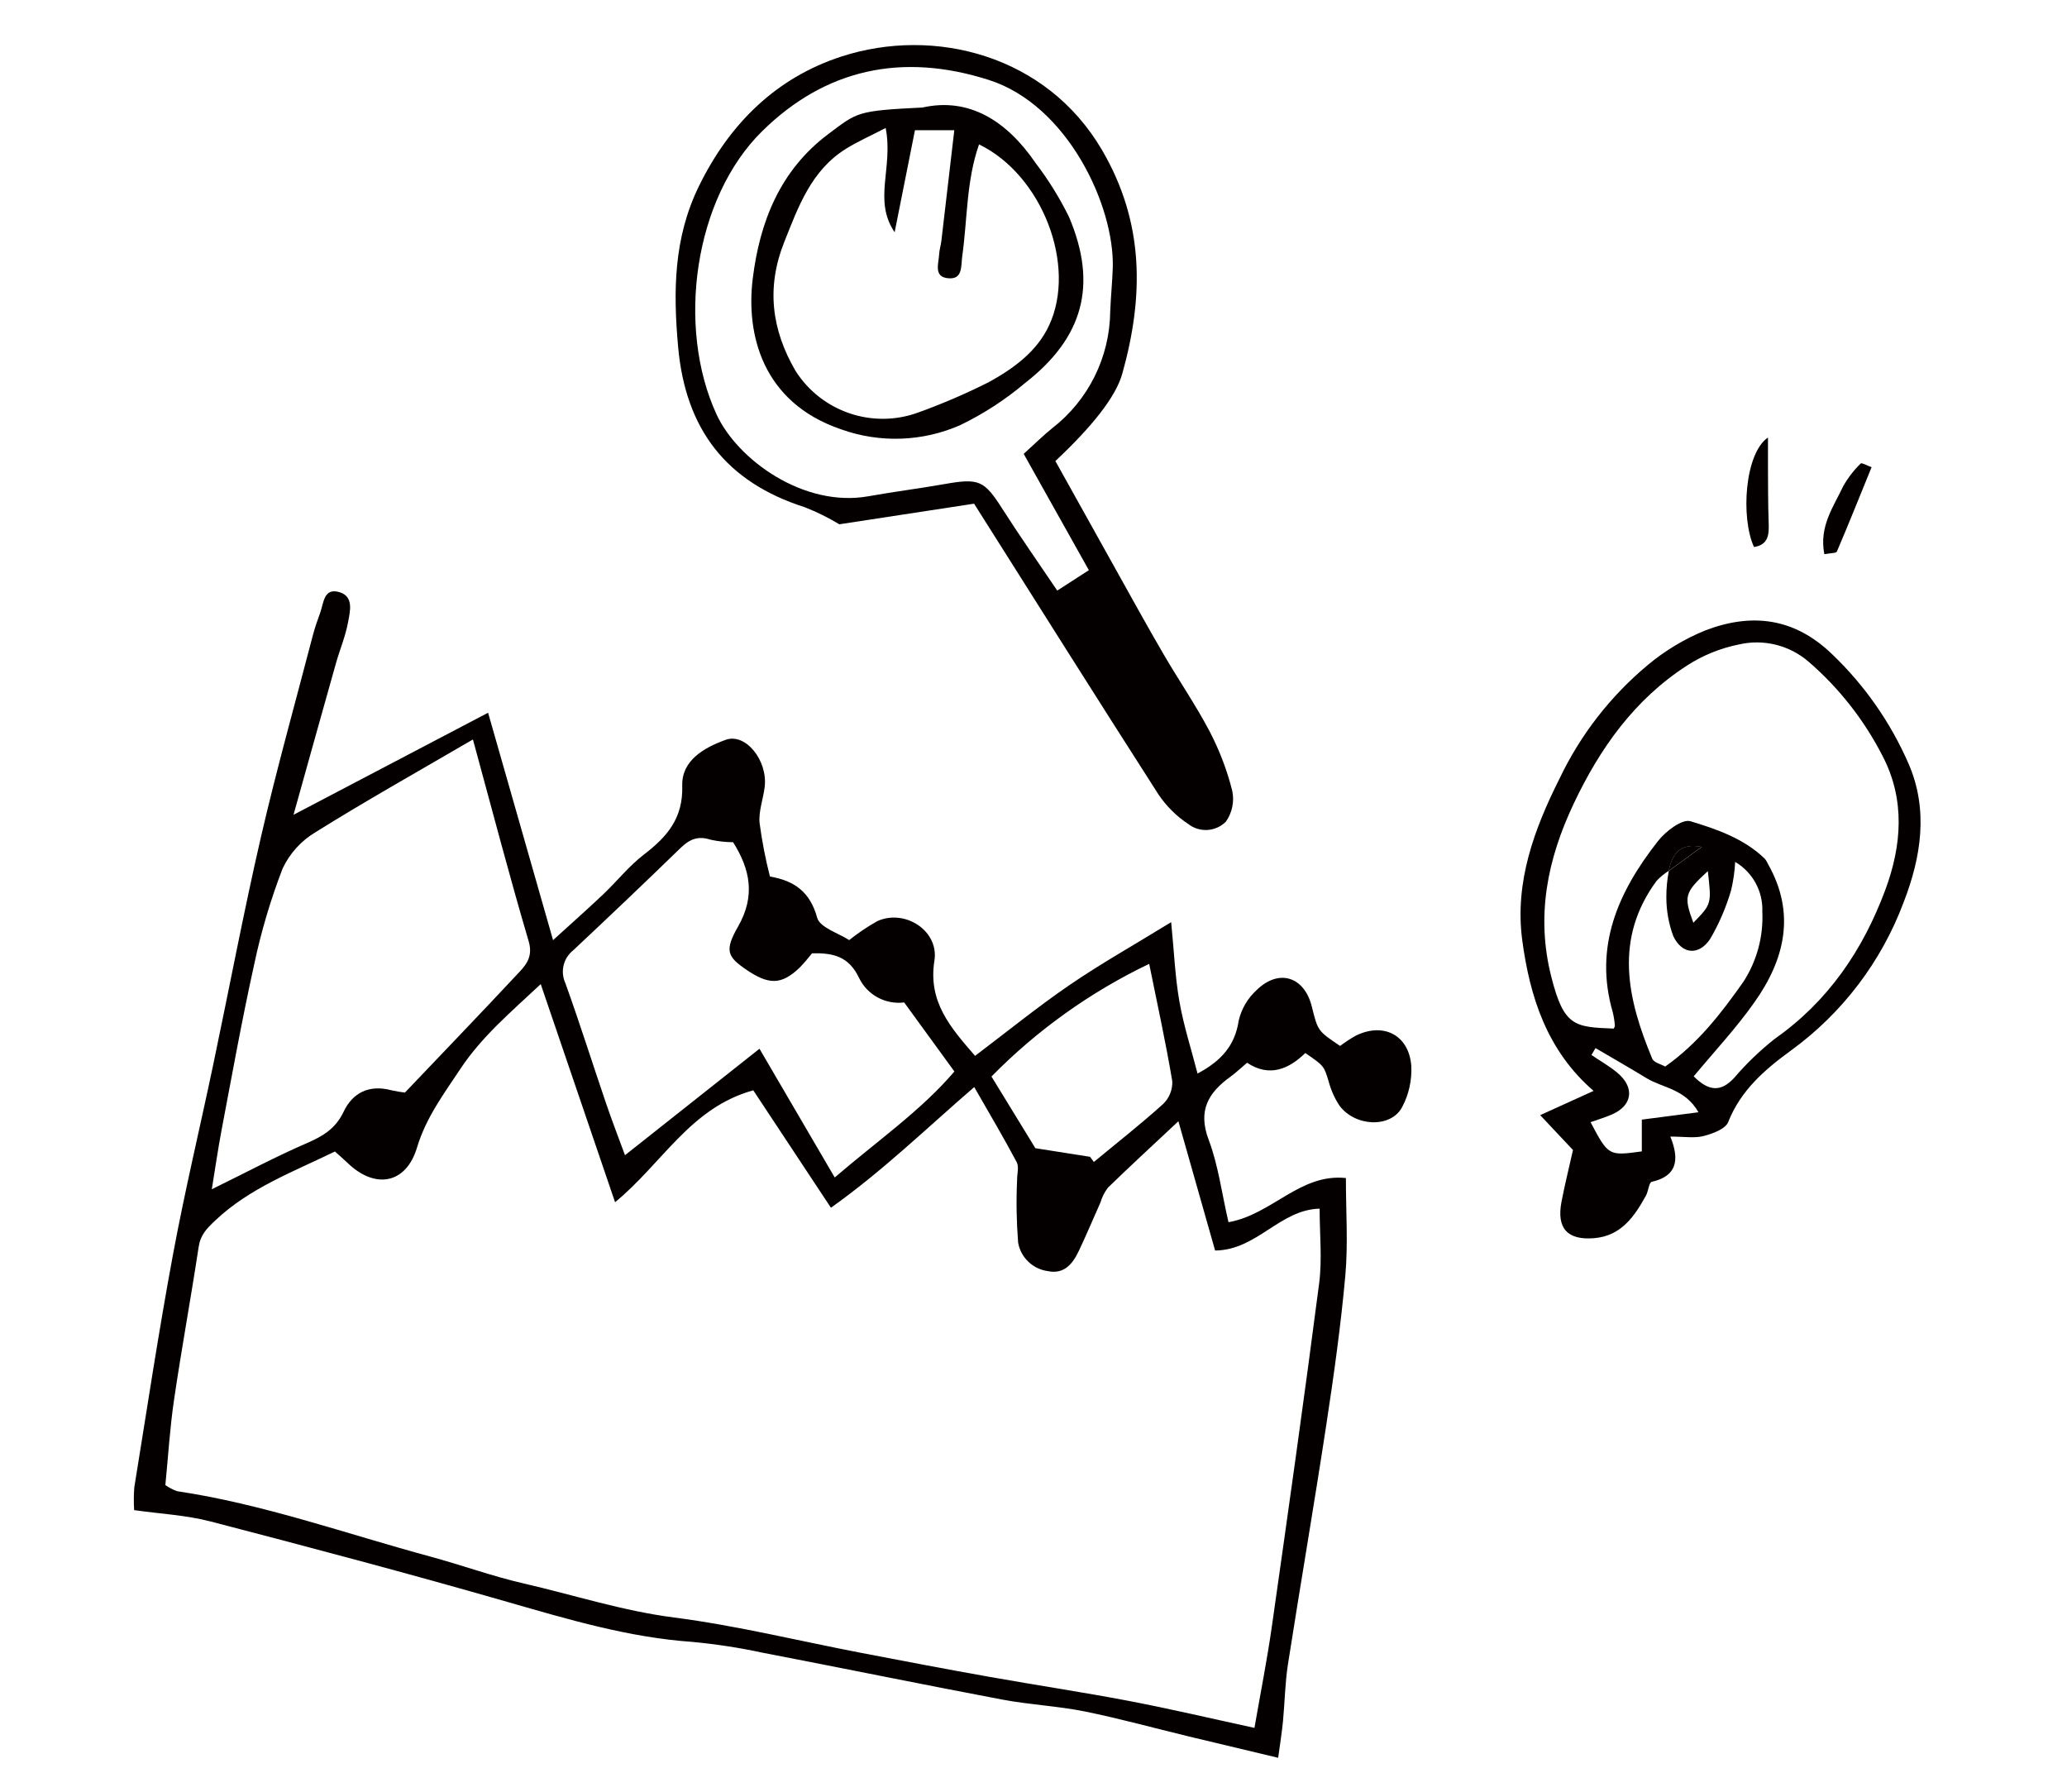 <?xml version="1.0" encoding="utf-8"?>
<!-- Generator: Adobe Illustrator 23.1.1, SVG Export Plug-In . SVG Version: 6.00 Build 0)  -->
<svg version="1.1" id="レイヤー_1" xmlns="http://www.w3.org/2000/svg" xmlns:xlink="http://www.w3.org/1999/xlink" x="0px"
	 y="0px" width="300px" height="260px" viewBox="0 0 300 260" style="enable-background:new 0 0 300 260;" xml:space="preserve">
<style type="text/css">
	.st0{fill:#040000;}
</style>
<g id="グループ_102" transform="translate(-5369.671 -2174.275)">
	<g id="グループ_99" transform="translate(5369.671 2253.541)">
		<path id="パス_332" class="st0" d="M42.6,38.97l28.24-14.81c3.23,11.3,6.23,21.83,9.43,33c2.62-2.39,4.98-4.47,7.27-6.64
			c2.01-1.91,3.76-4.13,5.94-5.8c3.35-2.57,5.68-5.25,5.54-9.97c-0.11-3.67,3.19-5.54,6.31-6.66c2.87-1.03,6.09,2.95,5.66,6.79
			c-0.2,1.76-0.9,3.53-0.75,5.25c0.35,2.63,0.85,5.23,1.51,7.8c3.55,0.6,5.83,2.24,6.85,5.97c0.4,1.45,3.15,2.26,4.65,3.25
			c1.29-1.03,2.66-1.95,4.1-2.76c4.03-1.79,8.95,1.43,8.27,5.74c-0.95,5.96,2.31,9.69,5.9,13.82c4.69-3.54,9.08-7.11,13.73-10.29
			c4.5-3.08,9.28-5.76,14.73-9.11c0.43,4.32,0.57,7.97,1.2,11.53c0.61,3.48,1.71,6.87,2.63,10.44c3.46-1.85,5.43-4.07,5.97-7.68
			c0.4-1.71,1.31-3.26,2.61-4.44c3.23-3.15,6.93-1.95,8.01,2.42c0.87,3.52,0.87,3.52,4.1,5.69c0.72-0.54,1.46-1.03,2.24-1.47
			c4.01-2,7.73-0.15,8.09,4.34c0.11,2.09-0.35,4.18-1.34,6.03c-1.65,3.06-6.83,2.83-9.1-0.26c-0.71-1.08-1.23-2.27-1.56-3.52
			c-0.68-2.19-0.62-2.2-3.38-4.09c-2.38,2.32-5.21,3.57-8.45,1.41c-0.94,0.79-1.64,1.47-2.42,2.03c-3.2,2.31-4.76,4.9-3.16,9.14
			c1.41,3.73,1.91,7.8,2.88,11.97c6.35-1.13,10.37-7.11,17.04-6.41c0,4.85,0.33,9.52-0.08,14.12c-0.65,7.27-1.67,14.51-2.77,21.73
			c-1.76,11.58-3.75,23.12-5.56,34.7c-0.42,2.73-0.46,5.51-0.72,8.27c-0.15,1.58-0.41,3.16-0.7,5.31c-4.6-1.1-8.79-2.09-12.98-3.1
			c-5.04-1.22-10.04-2.6-15.11-3.63c-3.94-0.79-8-0.97-11.96-1.72c-11.64-2.2-23.24-4.58-34.88-6.82
			c-3.34-0.72-6.71-1.23-10.11-1.55c-9.16-0.64-17.85-3.22-26.61-5.74c-14.36-4.13-28.81-7.97-43.28-11.73
			c-3.56-0.93-7.31-1.11-11.11-1.65c-0.07-1.1-0.06-2.2,0.02-3.29c1.82-11.24,3.52-22.51,5.6-33.71c1.72-9.28,3.93-18.47,5.87-27.71
			c2.31-10.99,4.39-22.02,6.91-32.96c2.27-9.82,5-19.54,7.54-29.29c0.29-1.1,0.67-2.18,1.06-3.25c0.52-1.44,0.51-3.74,2.88-2.97
			c2.02,0.66,1.45,2.78,1.18,4.27c-0.37,2.07-1.22,4.05-1.79,6.09C46.76,24.06,44.81,31.07,42.6,38.97z M89.27,95.19
			c-3.74-10.97-7.16-21.01-10.79-31.65c-4.4,4.12-8.57,7.64-11.66,12.3c-2.42,3.65-4.99,7.07-6.3,11.43
			c-1.59,5.29-6.1,6.07-10.08,2.21c-0.56-0.54-1.16-1.04-1.83-1.65c-6.14,2.99-12.39,5.3-17.38,10.02c-1.25,1.18-2.14,2.09-2.4,3.84
			c-1.12,7.4-2.48,14.76-3.57,22.17c-0.61,4.15-0.86,8.34-1.26,12.38c0.52,0.36,1.09,0.66,1.69,0.88
			c12.59,1.88,24.56,6.19,36.77,9.49c4.53,1.23,8.97,2.85,13.54,3.9c7.26,1.67,14.34,3.98,21.82,4.94
			c9.15,1.18,18.17,3.41,27.25,5.15c6.21,1.19,12.41,2.38,18.63,3.48c6.69,1.19,13.42,2.2,20.1,3.47
			c5.98,1.14,11.91,2.54,18.27,3.92c0.9-5.2,1.85-9.95,2.53-14.75c2.36-16.58,4.71-33.16,6.86-49.77c0.45-3.49,0.07-7.09,0.07-10.83
			c-5.82,0.16-9.09,6.02-15.17,6.08c-1.71-6.01-3.4-11.97-5.33-18.76c-3.9,3.65-7.11,6.61-10.24,9.65
			c-0.48,0.64-0.84,1.36-1.07,2.13c-1.05,2.34-2.03,4.7-3.13,7.01c-0.88,1.86-2.11,3.45-4.49,2.96c-2.19-0.29-3.95-1.96-4.33-4.14
			c-0.24-3.03-0.29-6.06-0.15-9.09c-0.01-0.87,0.3-1.89-0.05-2.57c-1.88-3.55-3.94-7.01-6.17-10.91
			c-7.06,6.1-13.31,12.19-20.8,17.51c-4.04-6.11-7.77-11.75-11.27-17.04C100.21,81.47,96.2,89.48,89.27,95.19z M68.64,28.04
			c-8.32,4.85-15.68,8.98-22.82,13.44c-2.09,1.24-3.76,3.08-4.8,5.28c-1.75,4.54-3.14,9.22-4.14,13.98
			c-1.76,7.95-3.2,15.97-4.72,23.97c-0.52,2.74-0.91,5.5-1.42,8.6c5.04-2.47,9.34-4.77,13.79-6.69c2.34-1.01,4.19-2.12,5.34-4.56
			c1.33-2.8,3.75-3.96,6.92-3.12c0.65,0.15,1.32,0.26,1.98,0.34c5.53-5.81,10.83-11.31,16.04-16.89c1.27-1.36,2.66-2.56,1.92-5.07
			C73.98,48.02,71.53,38.62,68.64,28.04z M131.23,66.2c-2.72,0.34-5.36-1.09-6.55-3.56c-1.49-3.15-3.78-3.64-6.82-3.57
			c-0.58,0.74-1.2,1.46-1.85,2.13c-2.62,2.47-4.45,2.49-7.82,0.16c-2.59-1.8-3.07-2.69-1.07-6.17c2.54-4.43,1.77-8.29-0.72-12.24
			c-1.11-0.01-2.21-0.13-3.29-0.37c-1.81-0.6-3.06-0.04-4.35,1.22c-5.14,4.99-10.33,9.93-15.56,14.83
			c-1.44,1.14-1.91,3.11-1.14,4.78c2.09,5.8,3.94,11.68,5.93,17.51c0.87,2.55,1.85,5.07,2.72,7.45l19.52-15.45
			c3.78,6.48,7.26,12.43,10.92,18.68c6.29-5.4,12.54-9.72,17.37-15.38L131.23,66.2z M158.21,88.6l0.55,0.75
			c3.37-2.79,6.82-5.49,10.06-8.42c0.9-0.87,1.38-2.08,1.32-3.32c-0.95-5.64-2.18-11.24-3.35-17.01
			c-8.52,4.08-16.27,9.61-22.89,16.35c2.36,3.85,4.62,7.54,6.37,10.4L158.21,88.6z"/>
	</g>
	<g id="グループ_100" transform="translate(5570.941 2231.226)">
		<path id="パス_337" class="st0" d="M41.16,107.98c1.41,3.48,0.88,5.76-2.7,6.56c-0.4,0.09-0.48,1.34-0.83,1.99
			c-1.68,3.04-3.6,5.86-7.51,6.19s-5.49-1.43-4.76-5.27c0.49-2.54,1.12-5.06,1.67-7.52l-4.76-5.06l7.75-3.52
			c-6.77-5.85-9.26-13.65-10.36-21.91c-1.11-8.4,1.75-16.12,5.44-23.45c3.03-6.35,7.41-11.97,12.82-16.47
			c2.5-2.08,5.3-3.76,8.31-4.99c6.73-2.57,12.93-1.87,18.46,3.5c4.72,4.52,8.48,9.93,11.08,15.92c2.87,6.67,1.78,13.52-0.75,20.03
			c-3.22,8.61-8.9,16.09-16.34,21.5c-3.78,2.75-7.3,5.77-9.12,10.39c-0.4,1.01-2.26,1.69-3.57,2.03
			C44.68,108.24,43.18,107.98,41.16,107.98z M40.94,69.43l4.78-3.48c-3.09-0.63-4.3,0.99-4.79,3.47c-0.64,0.4-1.23,0.88-1.75,1.43
			c-6.23,8.44-4.27,17.14-0.65,25.82c0.23,0.57,1.28,0.8,1.88,1.15c4.82-3.4,8.17-7.79,11.35-12.3c1.96-3.02,2.92-6.58,2.75-10.17
			c0.12-2.95-1.4-5.73-3.94-7.23c-0.07,1.38-0.27,2.76-0.59,4.11c-0.72,2.47-1.74,4.85-3.04,7.07c-1.64,2.46-4.09,2.25-5.35-0.4
			c-0.67-1.8-1.01-3.71-1.01-5.63C40.57,71.97,40.7,70.69,40.94,69.43L40.94,69.43z M44.55,99.24c2.28,2.28,4,2.2,5.83,0.27
			c1.79-2.1,3.78-4.01,5.94-5.72c7.77-5.45,12.81-12.92,16.04-21.61c2.38-6.41,2.92-13.06-0.39-19.41
			c-2.67-5.23-6.33-9.9-10.78-13.73c-2.77-2.37-6.49-3.29-10.04-2.48c-2.7,0.54-5.28,1.58-7.59,3.08
			c-7.6,4.91-12.63,11.99-16.46,20.1c-3.8,8.06-5.46,16.27-3.21,25.08c1.82,7.17,3.34,7.27,9.05,7.49c0.06-0.15,0.19-0.3,0.17-0.43
			c-0.05-0.65-0.15-1.29-0.3-1.92c-2.8-9.61,0.83-17.58,6.57-24.88c1.1-1.41,3.5-3.23,4.7-2.86c3.82,1.15,7.74,2.51,10.76,5.41
			c0.21,0.25,0.38,0.53,0.51,0.83c4.05,7.17,2.4,13.86-2.02,20.08C50.72,92.24,47.6,95.57,44.55,99.24L44.55,99.24z M45.24,104.45
			c-1.94-3.41-5.17-3.51-7.54-4.95c-2.45-1.49-4.93-2.91-7.4-4.36l-0.59,1c1.26,0.86,2.61,1.61,3.77,2.59
			c2.54,2.12,2.19,4.73-0.77,6.03c-1,0.44-2.06,0.75-3.13,1.13c2.6,4.9,2.6,4.9,7.44,4.24v-4.61L45.24,104.45z M46.6,69.46
			c-3.39,3.12-3.52,3.65-2.1,7.49C47.15,74.23,47.15,74.23,46.6,69.46L46.6,69.46z"/>
		<path id="パス_338" class="st0" d="M55.33,6.54c0,1.36-0.01,2.73,0,4.09c0.02,2.74,0,5.48,0.1,8.22
			c0.06,1.71,0.02,3.24-2.13,3.58C51.34,18.12,51.97,8.82,55.33,6.54z"/>
		<path id="パス_339" class="st0" d="M63.51,23.47c-0.79-4.07,1.35-6.89,2.74-9.87c0.69-1.22,1.55-2.33,2.55-3.3
			c0.12-0.13,0.83,0.27,1.57,0.54c-1.69,4.15-3.32,8.22-5.04,12.25C65.23,23.33,64.47,23.29,63.51,23.47z"/>
		<path id="パス_344" class="st0" d="M40.92,69.41c0.5-2.48,1.71-4.1,4.79-3.47l-4.78,3.48L40.92,69.41z"/>
	</g>
	<g id="グループ_101" transform="translate(5448.297 2174.276)">
		<path id="パス_345" class="st0" d="M74.55,66.9c2.94,5.27,5.84,10.49,8.75,15.7c2.29,4.1,4.55,8.22,6.92,12.28
			c2.2,3.79,4.7,7.41,6.73,11.28c1.42,2.72,2.52,5.61,3.27,8.59c0.33,1.57-0.01,3.2-0.94,4.5c-1.47,1.45-3.79,1.6-5.42,0.34
			c-1.73-1.14-3.22-2.62-4.37-4.34c-8.93-13.93-17.74-27.93-26.74-42.16l-19.56,2.99c-1.6-0.97-3.28-1.8-5.03-2.48
			C26.79,69.96,20.89,62.32,19.8,50.39c-0.73-8.1-0.67-15.82,3-23.35c4.45-9.11,11.25-15.78,20.73-18.85
			c13.44-4.35,29.71-0.2,37.77,13.55c6.2,10.57,6.09,21.31,2.96,32.49C83.31,57.62,79.81,61.97,74.55,66.9z M69.95,65.86
			c1.53-1.38,2.79-2.63,4.16-3.74c5.24-4.06,8.33-10.3,8.4-16.93c0.08-2.12,0.3-4.23,0.37-6.34c0.26-8.98-6.56-23.61-17.99-27.25
			C52.27,7.57,41.17,10.03,32.03,19c-9.96,9.76-12.5,28.46-6.66,41.13c3.04,6.6,12.69,13.57,22.06,11.88
			c3.67-0.66,7.38-1.12,11.05-1.77c4.99-0.88,5.74-0.52,8.35,3.56c2.53,3.96,5.23,7.81,7.99,11.9l4.59-2.96
			C76.31,77.2,73.3,71.83,69.95,65.86L69.95,65.86z"/>
		<path id="パス_347" class="st0" d="M55.27,15.6c6.74-1.51,12.21,1.92,16.39,8.03c1.87,2.45,3.5,5.07,4.86,7.83
			c4.21,9.9,2.06,17.56-6.37,24.12c-2.86,2.41-6,4.46-9.37,6.09c-5.48,2.43-11.69,2.65-17.33,0.63
			c-11.46-3.9-13.83-13.84-12.82-21.9c1.01-8.15,3.92-15.68,10.99-20.97C45.84,16.28,45.68,16.07,55.27,15.6z M49.92,18.57
			c-2.22,1.15-4.08,1.97-5.78,3.03c-5.02,3.14-6.88,8.34-8.94,13.52c-2.63,6.6-1.84,12.72,1.63,18.69
			c3.78,5.95,11.19,8.47,17.81,6.05c3.51-1.27,6.94-2.74,10.27-4.42c3.55-1.96,6.96-4.41,8.73-8.23c4.05-8.7-1.02-21.82-10.17-26.26
			c-1.86,5.3-1.68,10.85-2.44,16.25c-0.2,1.43,0.1,3.35-2,3.18c-2.2-0.18-1.42-2.12-1.35-3.48c0.03-0.64,0.24-1.28,0.32-1.92
			c0.62-5.28,1.24-10.56,1.88-16.09h-5.71c-1.01,5.08-1.98,9.95-2.95,14.81C48.06,29.04,51.05,24.37,49.92,18.57L49.92,18.57z"/>
	</g>
</g>
</svg>
